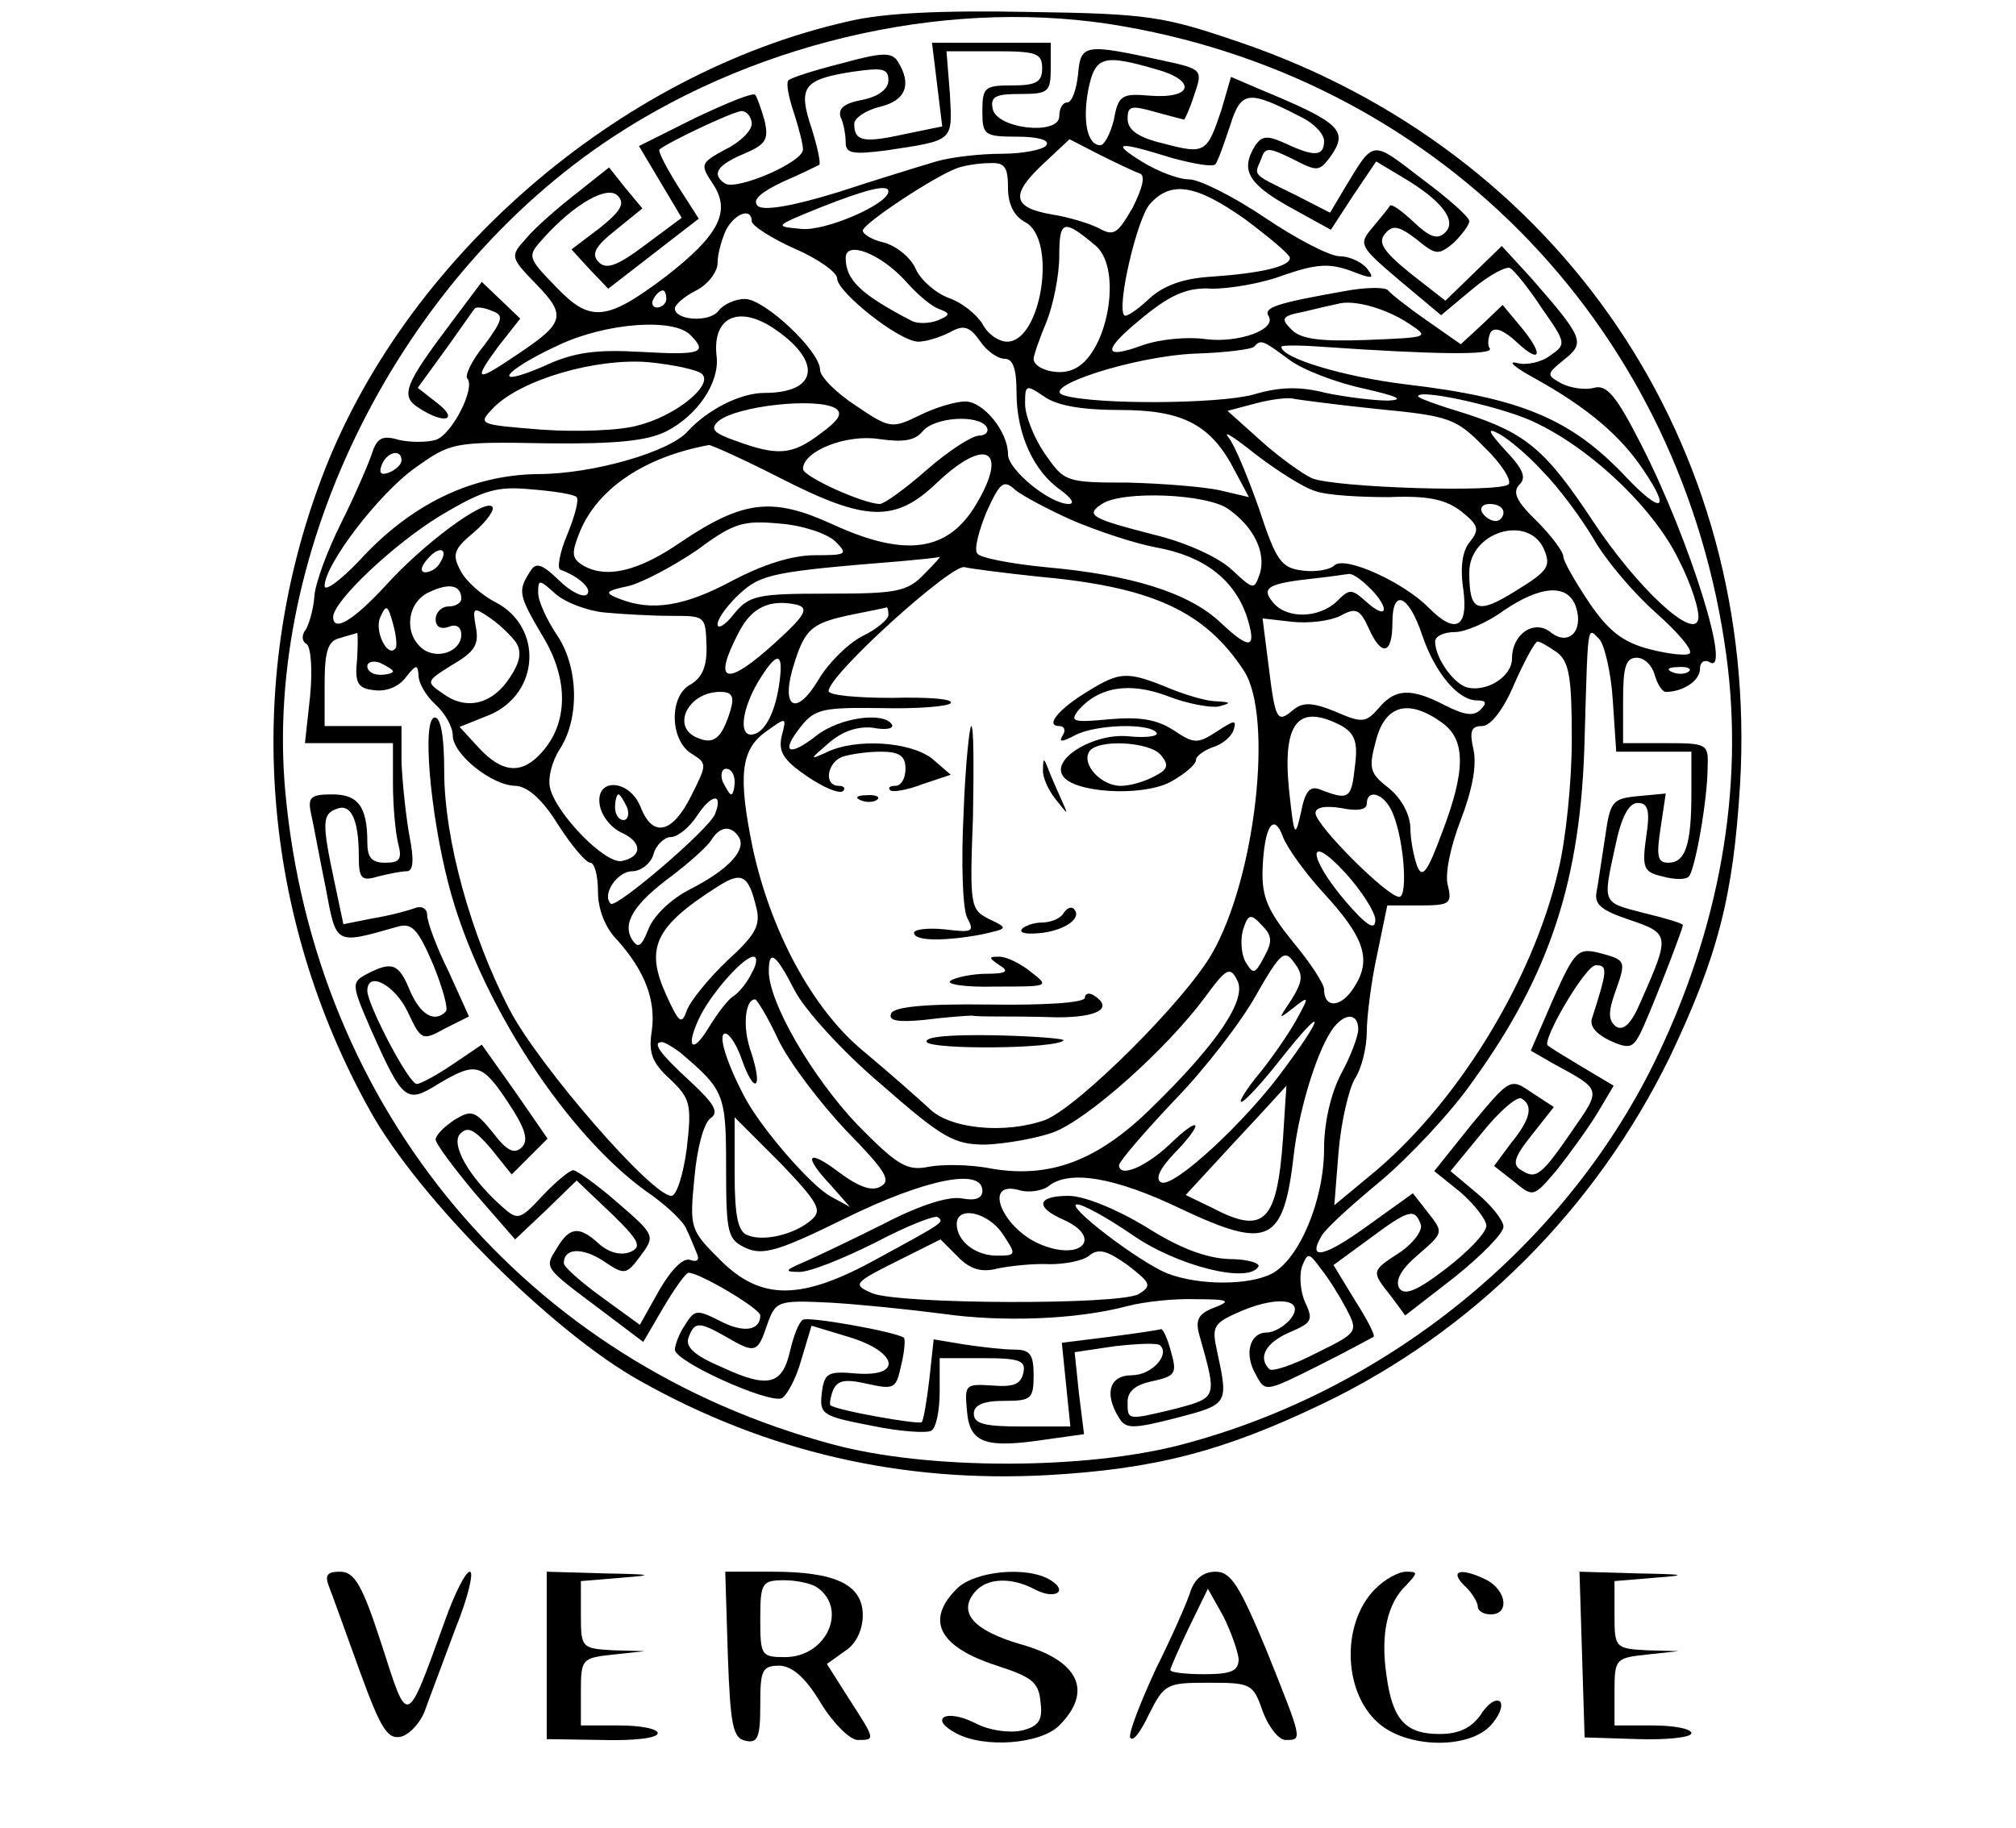 <?xml version="1.0" standalone="no"?>
<!DOCTYPE svg PUBLIC "-//W3C//DTD SVG 20010904//EN"
 "http://www.w3.org/TR/2001/REC-SVG-20010904/DTD/svg10.dtd">
<svg version="1.0" xmlns="http://www.w3.org/2000/svg"
 width="236pt" height="214pt" viewBox="0 0 236 214"
 preserveAspectRatio="xMidYMid meet">

<g transform="translate(0,214) scale(0.1,-0.1)"
fill="#000000" stroke="none">
<path d="M993 2115 c-270 -61 -521 -279 -617 -536 -91 -242 -70 -511 57 -739
57 -103 214 -260 317 -317 148 -83 306 -119 475 -110 127 7 207 28 322 83 178
85 321 229 408 407 56 118 74 187 82 319 23 397 -210 741 -587 869 -88 30
-106 33 -245 35 -102 2 -170 -1 -212 -11z m323 -6 c376 -66 654 -358 705 -737
21 -156 -8 -320 -85 -477 -106 -215 -313 -383 -552 -446 -113 -30 -298 -30
-409 0 -359 96 -607 392 -641 764 -26 284 134 603 384 767 175 115 402 164
598 129z"/>
<path d="M1097 2041 l6 -49 -44 -9 c-49 -11 -59 -8 -59 12 0 7 14 16 30 20 30
7 38 26 21 53 -7 11 -18 11 -65 -2 -32 -8 -60 -17 -63 -20 -3 -3 0 -19 6 -37
6 -18 11 -38 11 -44 0 -15 -77 -48 -91 -40 -17 11 -9 22 22 35 26 11 29 17 24
39 -4 14 -9 28 -11 30 -3 3 -34 -10 -70 -27 l-66 -33 25 -42 25 -42 -43 -32
c-32 -24 -45 -29 -54 -20 -9 9 -5 18 19 37 l32 26 -20 24 -19 24 -39 -31 c-22
-17 -48 -40 -58 -52 -19 -21 -19 -22 12 -54 35 -36 33 -45 -21 -81 -50 -34
-54 -33 -24 8 l26 33 -23 22 -22 21 -36 -48 c-55 -73 -60 -86 -37 -100 29 -19
47 -14 21 6 l-23 18 32 44 c18 25 33 47 35 49 2 2 11 1 20 -3 14 -5 13 -10 -9
-40 -15 -18 -23 -36 -20 -39 10 -11 -18 -66 -37 -72 -10 -3 -30 -3 -43 0 -20
6 -26 2 -32 -17 -4 -12 -20 -49 -36 -81 -16 -32 -30 -70 -31 -85 -1 -15 -6
-32 -10 -39 -5 -6 -5 -14 1 -17 5 -4 7 -30 4 -61 l-6 -55 52 0 51 0 0 -47 c0
-27 3 -58 6 -70 5 -19 2 -23 -15 -23 -16 0 -21 6 -21 24 0 42 -11 56 -41 56
-25 0 -29 -3 -25 -22 3 -13 10 -52 17 -86 13 -69 10 -68 84 -47 17 5 24 -2 42
-44 11 -27 18 -52 15 -55 -13 -14 -30 -4 -42 24 -13 32 -21 35 -50 20 -19 -10
-19 -12 5 -67 37 -83 41 -85 78 -62 44 26 51 25 82 -22 20 -30 24 -44 16 -52
-9 -9 -18 -4 -34 17 -21 26 -25 27 -45 15 -12 -8 -22 -18 -22 -23 0 -5 21 -33
46 -63 l47 -54 36 34 36 35 40 -38 c34 -33 37 -40 22 -46 -11 -4 -25 0 -36 10
-23 21 -34 20 -49 -5 -15 -24 -16 -22 52 -73 l49 -37 24 41 c13 22 26 40 29
40 13 0 84 -42 84 -50 0 -18 -20 -21 -48 -6 -26 13 -29 13 -40 -5 -7 -10 -12
-24 -12 -29 0 -14 109 -63 125 -57 6 3 17 23 23 45 l12 40 43 -13 c57 -17 65
-47 10 -43 -34 3 -38 1 -41 -23 -3 -25 1 -27 58 -38 33 -7 65 -9 70 -6 6 3 10
24 10 46 l0 39 51 0 c43 0 50 -3 47 -17 -3 -14 -12 -17 -37 -15 -31 2 -32 1
-29 -30 3 -38 22 -44 94 -33 l43 6 -6 48 -5 48 47 7 c27 3 50 4 53 1 12 -11
-10 -35 -33 -35 -26 0 -33 -21 -15 -50 8 -13 16 -13 67 0 61 16 61 16 48 77
-7 31 -5 34 30 49 44 18 74 12 55 -11 -7 -8 -19 -15 -27 -15 -20 0 -27 -25
-13 -49 11 -21 11 -21 73 10 34 17 63 33 65 34 2 2 -8 21 -22 43 l-25 41 41
30 c47 35 54 37 61 18 3 -7 -8 -22 -24 -33 -34 -22 -34 -22 -11 -51 l17 -23
58 45 c31 25 57 51 57 59 0 7 -14 25 -31 39 l-31 26 37 45 c20 25 41 43 46 40
14 -8 11 -24 -12 -52 l-20 -27 23 -18 c23 -19 23 -19 51 14 15 19 36 48 47 66
l19 32 -37 22 c-20 12 -38 23 -40 25 -8 5 44 94 56 94 14 0 14 -5 -4 -61 -4
-10 4 -19 20 -27 22 -10 27 -9 35 6 9 16 51 124 51 129 0 2 -20 8 -45 14 -50
13 -49 10 -34 79 7 34 16 50 26 50 12 0 15 -8 10 -40 -5 -36 -3 -41 19 -46 14
-4 28 -4 31 0 7 7 22 89 22 129 1 26 -1 27 -49 27 l-50 0 0 50 c0 39 3 50 16
50 9 0 18 -9 21 -20 3 -11 9 -20 13 -20 20 0 40 13 40 27 0 8 5 11 11 8 27
-18 -22 141 -79 253 -30 59 -41 72 -56 68 -11 -3 -28 0 -38 5 -18 10 -18 11 3
28 25 20 23 25 -39 96 l-34 37 -33 -32 -33 -32 -41 32 c-32 26 -38 36 -30 46
9 11 16 10 37 -6 23 -19 26 -19 44 -4 10 10 18 21 18 25 0 5 -25 27 -56 50
-60 46 -55 46 -91 -13 l-16 -27 -41 21 c-51 25 -48 22 -40 41 5 15 8 15 37 1
29 -15 31 -15 44 2 22 31 13 40 -81 79 l-35 15 -11 -38 c-17 -51 -19 -53 -68
-40 -30 7 -42 16 -42 29 0 15 4 16 32 8 18 -5 34 -9 34 -9 1 0 7 13 12 29 10
29 10 30 -36 40 -92 20 -97 20 -100 -16 -2 -18 -7 -33 -13 -33 -5 0 -9 -7 -9
-16 0 -23 -74 -15 -78 9 -3 14 4 17 32 17 33 0 36 2 36 30 l0 30 -70 0 -69 0
6 -49z m123 19 c0 -16 -7 -20 -35 -20 -32 0 -35 -2 -35 -30 0 -28 2 -30 41
-30 24 0 38 -4 34 -10 -3 -5 -27 -10 -52 -10 -26 0 -60 -4 -77 -9 -17 -5 -69
-21 -115 -36 -55 -17 -88 -22 -94 -16 -7 7 4 16 29 28 21 9 41 19 43 20 2 2
-2 21 -9 43 -16 48 -10 57 48 66 35 5 42 4 42 -10 0 -10 -11 -19 -31 -23 -21
-4 -28 -10 -25 -20 4 -8 6 -22 6 -30 0 -13 9 -14 48 -9 79 12 77 10 74 66 l-4
50 56 0 c49 0 56 -2 56 -20z m133 -1 c48 -13 44 -35 -7 -31 -33 3 -37 0 -42
-28 -4 -16 -11 -30 -16 -30 -15 0 -21 28 -14 65 8 39 17 42 79 24z m170 -56
c15 -7 27 -20 27 -28 0 -18 -11 -19 -45 -3 -22 10 -28 9 -36 -3 -17 -28 -8
-44 40 -71 l49 -27 26 40 27 40 30 -18 c46 -27 65 -51 51 -65 -9 -9 -18 -6
-37 12 -14 13 -26 22 -28 19 -1 -2 -10 -13 -20 -25 -17 -20 -16 -22 31 -62
l49 -41 36 30 c20 17 41 28 45 25 5 -3 22 -24 37 -47 28 -40 29 -42 10 -55
-10 -8 -28 -12 -39 -9 -12 3 -3 -5 19 -17 65 -36 103 -69 130 -110 31 -46 20
-50 -21 -7 -64 68 -122 93 -258 109 -74 9 -146 31 -146 44 0 2 21 2 48 0 130
-9 201 -10 196 -2 -3 4 -2 13 1 19 5 7 16 2 31 -12 29 -27 31 -13 3 20 l-20
24 -24 -23 -25 -23 -40 28 c-23 16 -43 32 -45 35 -3 4 -26 4 -52 -1 -79 -14
-94 -19 -88 -29 10 -16 -36 -32 -74 -27 -20 3 -53 0 -73 -7 -49 -18 -48 -6 3
35 31 25 51 33 78 31 20 0 58 6 84 16 38 13 53 14 78 5 26 -10 29 -10 19 3 -7
8 -21 14 -32 14 -11 0 -50 20 -87 45 -37 25 -77 45 -89 45 -12 0 -36 9 -54 20
-39 24 -30 25 34 5 26 -7 49 -11 51 -7 3 4 10 24 17 45 13 41 21 42 83 10z
m-643 -8 c0 -8 -14 -22 -31 -30 -29 -16 -30 -17 -14 -41 21 -32 6 -60 -56
-108 -69 -52 -88 -54 -128 -12 -34 35 -34 36 -15 57 37 41 75 62 87 50 9 -9 4
-18 -21 -38 l-33 -25 21 -23 22 -23 53 41 53 41 -25 39 c-13 21 -23 40 -21 42
11 9 85 44 96 45 6 0 12 -7 12 -15z m454 -58 c7 -2 4 -16 -8 -40 -18 -31 -22
-34 -40 -24 -12 6 -36 13 -55 16 -46 8 -48 23 -11 58 l32 30 35 -18 c20 -10
41 -20 47 -22z m-154 -17 c0 -19 7 -33 20 -40 38 -20 19 -140 -21 -140 -10 0
-23 9 -29 21 -7 11 -24 25 -39 30 -16 6 -33 21 -39 34 -6 14 -23 27 -37 31
-14 3 -25 10 -25 14 0 8 83 63 110 73 8 3 25 6 38 6 18 1 22 -4 22 -29z m-140
-4 c0 -15 -74 -47 -102 -44 -32 3 -32 3 22 25 53 21 80 28 80 19z m418 -33
c28 -21 52 -41 52 -45 0 -10 -34 -18 -93 -22 -33 -2 -56 -11 -72 -26 -14 -13
-27 -22 -29 -19 -9 10 15 113 30 130 25 28 54 23 112 -18z m-578 -2 c0 -5 23
-20 50 -32 28 -12 50 -28 50 -35 0 -16 73 -74 95 -74 9 0 25 5 37 11 16 9 23
7 35 -10 8 -12 21 -21 29 -21 10 0 14 -12 14 -40 0 -48 20 -92 52 -114 12 -9
17 -16 9 -16 -22 0 -71 40 -71 58 0 27 -29 62 -50 62 -11 0 -35 -7 -53 -16
-33 -16 -35 -16 -75 11 -23 15 -42 34 -42 42 0 22 -65 83 -88 83 -11 0 -25 -6
-31 -14 -11 -14 -51 -11 -51 3 0 4 11 14 25 21 14 7 25 22 25 32 0 11 5 28 10
39 11 20 30 26 30 10z m403 -29 c32 -28 13 -130 -28 -145 -17 -7 -45 1 -45 13
0 4 7 24 15 43 8 20 15 55 15 77 0 43 5 44 43 12z m-223 -41 c14 -16 32 -31
40 -33 13 -5 12 -7 -2 -13 -10 -4 -24 -4 -30 -1 -60 31 -78 48 -78 74 0 21 41
5 70 -27z m-280 -21 c0 -5 -5 -10 -11 -10 -5 0 -7 5 -4 10 3 6 8 10 11 10 2 0
4 -4 4 -10z m868 -28 c26 -17 26 -17 -48 -20 -55 -2 -77 1 -88 12 -13 13 -12
16 14 21 16 4 34 8 39 9 19 6 57 -5 83 -22z m-740 -8 c55 -38 49 -74 -13 -74
-29 0 -67 -20 -90 -45 -21 -24 -111 -50 -175 -50 -78 -1 -149 -35 -210 -102
-22 -23 -40 -36 -40 -29 0 25 64 109 107 139 41 29 44 30 153 28 82 -1 118 3
140 14 37 19 62 57 59 87 -6 47 26 62 69 32z m-100 -6 c21 -21 13 -24 -57 -20
-53 3 -79 0 -115 -17 -63 -27 -47 -5 18 25 55 26 134 32 154 12z m701 -29 c16
-12 55 -27 88 -34 39 -9 48 -13 28 -14 -16 0 -49 4 -73 9 -31 8 -55 7 -85 -2
-41 -11 -183 -12 -221 -1 -32 9 81 46 153 49 34 1 66 5 69 8 8 9 10 8 41 -15z
m-687 -17 c13 -13 -31 -49 -75 -60 -20 -6 -71 -8 -113 -5 -75 6 -75 6 -56 26
33 33 120 58 181 53 30 -3 58 -9 63 -14z m489 -42 c74 0 107 -17 135 -72 l16
-30 -34 8 c-18 4 -67 8 -107 9 -74 0 -75 1 -98 34 -13 19 -23 45 -23 58 0 23
1 23 22 9 15 -11 45 -16 89 -16z m303 1 c83 -8 91 -11 124 -45 20 -19 32 -39
28 -43 -10 -10 -202 -4 -230 7 -11 5 -39 25 -60 44 l-39 35 34 9 c19 5 39 7
44 5 6 -1 50 -7 99 -12z m175 -12 c68 -29 146 -102 176 -164 15 -29 25 -61 23
-70 -5 -25 -72 37 -124 116 -55 83 -78 102 -149 125 -30 9 -55 18 -55 20 0 9
88 -10 129 -27z m-811 13 c9 -6 4 -14 -18 -30 -33 -25 -50 -26 -99 -8 -26 9
-30 14 -20 23 22 18 115 28 137 15z m177 -22 c3 -5 -1 -10 -9 -10 -8 0 -36
-18 -61 -40 -25 -22 -50 -40 -55 -40 -19 0 -90 32 -90 41 0 21 51 41 89 35 28
-4 42 -2 51 9 14 17 66 20 75 5z m385 -75 c14 -5 53 -7 86 -7 47 2 67 -3 85
-17 20 -16 21 -21 10 -35 -9 -10 -12 -30 -8 -56 6 -45 -9 -53 -40 -22 -29 30
-99 62 -111 50 -5 -5 -22 -8 -37 -6 -25 3 -31 11 -51 72 -13 37 -29 76 -36 84
-7 9 7 0 32 -20 25 -19 56 -39 70 -43z m266 23 c18 -18 44 -53 59 -78 14 -25
47 -64 73 -87 26 -23 44 -44 40 -48 -3 -3 -24 -1 -47 5 -31 8 -48 21 -71 55
-16 24 -30 48 -30 54 0 5 -14 24 -31 41 -24 23 -29 34 -20 43 8 8 4 18 -17 40
-20 22 -22 27 -7 19 11 -6 34 -25 51 -44z m-892 -8 c100 -51 134 -52 183 -5
57 54 84 39 46 -25 -33 -56 -83 -63 -168 -24 -70 32 -104 29 -177 -20 -52 -36
-90 -44 -117 -27 -12 8 -12 14 -2 39 21 50 75 87 151 101 3 0 41 -17 84 -39z
m-444 21 c0 -5 -7 -11 -14 -14 -10 -4 -13 -1 -9 9 6 15 23 19 23 5z m785 -70
c28 -12 72 -27 99 -32 55 -10 90 -37 105 -79 13 -40 5 -42 -30 -9 -37 35 -104
56 -205 65 -41 4 -77 11 -80 16 -4 5 2 27 11 49 16 35 20 38 34 25 9 -7 39
-23 66 -35z m-580 27 c3 -3 -2 -22 -11 -44 -9 -21 -12 -40 -8 -41 22 -8 38
-23 31 -29 -4 -4 -19 3 -33 17 -21 20 -27 21 -34 9 -14 -22 -13 -27 16 -76 30
-50 29 -101 -2 -135 -23 -26 -46 -24 -73 5 l-23 25 35 14 c59 25 63 103 7 132
-16 8 -35 25 -41 37 -10 19 -8 25 16 45 15 13 25 27 21 30 -9 9 -80 -43 -125
-93 -37 -40 -61 -55 -61 -36 1 19 71 85 125 118 52 31 67 35 108 31 26 -2 50
-6 52 -9z m763 -14 c30 -21 44 -51 37 -75 -7 -20 -7 -20 -33 4 -16 15 -54 32
-91 41 -74 19 -81 23 -61 36 24 16 123 12 148 -6z m322 -4 c0 -5 -4 -10 -9
-10 -6 0 -13 5 -16 10 -3 6 1 10 9 10 9 0 16 -4 16 -10z m-782 -34 c15 -15 13
-16 -24 -16 -27 0 -61 -11 -97 -30 -56 -30 -94 -36 -132 -21 -18 7 -17 9 11
15 16 4 52 23 80 42 43 32 54 35 97 31 27 -2 56 -12 65 -21z m829 -8 c9 -21 6
-26 -33 -50 -45 -28 -54 -24 -54 22 0 47 68 68 87 28z m-1292 -17 c-3 -6 -11
-11 -17 -11 -6 0 -6 6 2 15 14 17 26 13 15 -4z m567 -13 c-20 -21 -33 -23
-113 -23 -83 0 -92 -2 -110 -24 -10 -13 -19 -18 -19 -12 0 7 12 23 26 36 25
23 40 26 189 38 22 2 42 4 45 5 2 1 -6 -8 -18 -20z m133 -3 c133 -12 195 -40
241 -110 35 -53 14 -242 -37 -331 -32 -56 -156 -179 -195 -195 -47 -17 -113
-11 -137 14 -13 12 -47 42 -77 67 -59 49 -108 140 -129 238 -17 83 -14 114 15
135 25 18 25 18 19 -5 -4 -18 2 -28 30 -47 19 -13 38 -21 42 -17 3 3 1 6 -5 6
-18 0 -14 27 4 34 9 3 29 6 45 6 22 0 29 -5 29 -20 0 -11 -5 -20 -12 -20 -6 0
-9 -2 -6 -5 2 -3 20 0 38 7 l33 11 -22 19 c-26 20 -90 24 -124 7 -20 -9 -19
-8 3 11 16 14 34 20 52 18 15 -3 25 -1 22 4 -10 15 -61 8 -88 -13 -33 -26 -43
-20 -18 11 16 20 26 22 94 21 42 -1 79 2 81 6 3 5 -28 7 -69 6 -41 0 -74 3
-74 8 0 19 144 149 159 145 9 -2 48 -7 86 -11z m387 -12 c10 -9 18 -21 18 -26
0 -6 -9 -2 -20 8 -18 16 -20 16 -35 1 -21 -20 -59 -21 -75 -1 -14 17 -6 22 50
28 19 2 37 5 39 5 3 1 13 -5 23 -15z m-1062 -14 c0 -5 -7 -9 -15 -9 -8 0 -15
-7 -15 -15 0 -9 6 -12 15 -9 9 4 15 0 15 -9 0 -20 -29 -30 -46 -16 -22 18 -17
55 9 66 23 11 37 8 37 -8z m167 -16 c21 -2 56 -4 79 -4 39 0 40 0 41 -34 1
-25 -5 -38 -18 -46 -26 -13 -25 -65 0 -81 19 -12 19 -12 0 -50 -22 -44 -45
-49 -59 -13 -13 33 -53 35 -48 3 2 -13 13 -27 26 -33 24 -11 24 -28 0 -33 -19
-4 -76 54 -84 85 -3 12 2 32 12 47 23 37 21 97 -5 134 -11 17 -21 38 -21 48 0
16 1 16 20 -1 11 -10 37 -20 57 -22z m1138 6 c9 -28 -9 -46 -30 -29 -19 15
-45 -2 -45 -31 0 -22 -32 -41 -55 -33 -16 7 -35 35 -35 53 0 6 10 11 23 11 12
0 38 11 57 25 44 30 76 32 85 4z m-936 -40 c-59 -54 -76 -50 -44 11 15 29 36
39 68 32 14 -4 10 -12 -24 -43z m756 7 c15 -44 42 -76 64 -76 11 0 12 -3 4
-11 -8 -8 -19 -6 -41 5 -40 21 -59 20 -78 -3 -15 -17 -19 -18 -51 -4 -27 11
-38 11 -49 2 -19 -16 -21 -13 -29 52 l-7 55 35 -4 c19 -2 44 1 56 7 18 10 23
8 33 -14 15 -34 28 -32 28 6 0 41 19 33 35 -15z m-1202 -15 c-9 -12 -25 20
-18 36 7 16 9 15 15 -7 4 -14 5 -27 3 -29z m141 7 c7 -11 5 -23 -7 -41 -20
-31 -50 -39 -77 -20 -22 15 -22 15 10 35 26 15 31 24 27 44 -4 23 -3 24 16 11
12 -8 25 -21 31 -29z m436 32 c0 -5 -14 -17 -31 -25 -17 -9 -40 -32 -51 -51
-27 -45 -45 -32 -28 20 13 41 21 47 70 57 19 4 36 7 38 8 1 0 2 -3 2 -9z
m-622 -52 c-3 -28 1 -34 20 -36 14 -2 29 4 37 15 12 15 14 16 15 2 0 -9 9 -24
20 -34 11 -10 20 -26 20 -36 0 -22 46 -59 74 -59 14 -1 31 -16 49 -45 16 -25
33 -45 38 -45 5 0 9 -15 9 -34 0 -20 8 -42 23 -57 32 -36 45 -70 40 -106 -4
-25 0 -37 21 -56 24 -23 26 -29 20 -81 -4 -31 -12 -56 -18 -56 -23 0 -154 151
-189 217 -46 88 -77 201 -77 280 0 41 -4 63 -11 63 -15 0 -6 -110 16 -195 35
-136 140 -298 239 -365 19 -14 37 -31 40 -40 4 -8 9 -21 12 -28 3 -7 0 -10 -8
-7 -8 3 -22 -11 -36 -35 l-23 -41 -44 32 c-25 18 -45 36 -45 40 0 18 21 19 46
3 25 -17 27 -17 44 6 17 23 17 24 -27 62 -24 21 -48 38 -52 38 -4 0 -20 -13
-36 -30 -27 -29 -29 -29 -48 -12 -39 35 -60 73 -48 85 9 9 17 4 36 -18 l24
-30 21 21 21 21 -38 55 -39 55 -34 -23 c-19 -13 -38 -23 -42 -23 -9 -1 -58 93
-58 109 0 24 32 7 47 -24 16 -34 17 -35 44 -20 l28 14 -24 53 c-14 28 -25 58
-25 66 0 7 -6 11 -14 8 -8 -3 -30 -9 -49 -12 l-35 -7 -11 52 c-14 66 -14 77 3
83 17 7 26 -13 26 -55 0 -27 3 -30 23 -24 12 3 27 6 33 6 8 0 9 13 3 43 -4 23
-8 61 -9 85 l0 42 -45 0 -45 0 0 49 c0 39 4 51 18 54 9 3 18 5 20 6 1 0 1 -14
0 -31z m1470 -48 l4 -60 44 0 44 0 0 -49 c0 -60 -7 -81 -27 -81 -13 0 -14 8
-9 41 l6 40 -32 -3 c-31 -3 -33 -6 -39 -48 -4 -25 -8 -54 -10 -64 -3 -15 6
-22 39 -33 47 -16 47 -18 13 -95 -11 -26 -20 -35 -29 -30 -9 7 -10 16 -1 41
13 37 13 37 -21 46 -23 5 -27 1 -52 -55 l-26 -60 26 -15 c57 -31 57 -29 23
-78 -37 -54 -43 -58 -60 -47 -11 6 -9 15 12 41 l26 33 -26 17 c-25 17 -25 17
-70 -37 l-44 -55 31 -25 c16 -14 30 -32 30 -39 0 -8 -21 -30 -47 -50 -35 -27
-49 -32 -55 -23 -5 9 2 22 22 39 30 26 30 26 12 49 l-18 23 -53 -38 c-51 -37
-71 -41 -54 -12 4 8 36 37 70 65 34 29 82 80 107 116 91 126 127 237 131 401
4 138 3 131 17 117 6 -6 14 -39 16 -72z m-65 56 c14 -11 17 -29 17 -102 0 -49
-7 -118 -16 -154 -30 -129 -120 -275 -221 -357 l-41 -34 5 63 c3 35 12 73 19
85 8 12 14 37 14 55 0 17 5 58 12 90 l12 58 38 0 c35 0 38 2 33 23 -4 13 3 46
15 77 13 34 19 63 15 82 -5 22 -3 28 10 28 10 0 25 19 38 50 12 27 24 49 27
49 3 0 13 -6 23 -13z m-1363 -22 c0 -2 -7 -4 -15 -4 -8 0 -15 4 -15 10 0 5 7
7 15 4 8 -4 15 -8 15 -10z m452 -16 c-5 -34 -18 -58 -33 -58 -14 0 -10 30 8
61 23 38 31 37 25 -3z m1065 16 c-3 -3 -12 -4 -19 -1 -8 3 -5 6 6 6 11 1 17
-2 13 -5z m-1122 -46 c-10 -32 -19 -40 -38 -32 -32 12 -12 54 26 54 14 0 17
-5 12 -22z m833 -14 c28 -20 28 -56 0 -129 -17 -46 -23 -54 -29 -39 -4 11 -8
31 -8 46 -1 16 -11 34 -26 46 -22 17 -23 23 -14 56 11 41 38 48 77 20z m-117
-4 c15 -9 19 -19 15 -48 -4 -37 -7 -39 -39 -27 -13 6 -19 0 -24 -26 -7 -31 -8
-29 -14 26 -8 80 11 102 62 75z m-711 -65 c0 -8 -2 -15 -4 -15 -2 0 -6 7 -10
15 -3 8 -1 15 4 15 6 0 10 -7 10 -15z m-126 -30 c3 -8 1 -15 -4 -15 -6 0 -10
7 -10 15 0 8 2 15 4 15 2 0 6 -7 10 -15z m103 -8 c-7 -18 -116 -111 -122 -105
-11 11 8 38 25 38 10 0 22 9 25 20 3 11 13 20 20 20 8 0 22 11 31 25 17 26 31
27 21 2z m791 6 c15 -28 21 -103 10 -103 -14 0 -98 84 -98 98 0 7 11 9 30 6
19 -4 30 -2 30 5 0 17 18 13 28 -6z m-79 -98 c49 -53 57 -79 36 -111 -15 -24
-35 -25 -35 -2 0 6 -16 31 -37 56 -29 36 -36 52 -35 84 2 51 13 68 24 38 5
-13 26 -42 47 -65z m-684 65 c9 -15 -12 -38 -57 -61 -22 -11 -43 -31 -49 -47
-8 -20 -12 -23 -19 -12 -12 19 2 42 47 75 21 16 42 35 46 42 10 16 23 17 32 3z
m745 -97 c0 -13 -10 -7 -35 22 -45 53 -45 82 0 33 19 -21 35 -46 35 -55z
m-725 16 c6 -22 0 -33 -34 -64 -22 -21 -43 -47 -47 -58 -6 -17 -9 -15 -24 18
-25 55 -14 80 60 127 28 18 36 14 45 -23z m595 -59 c-11 -21 -13 -21 -22 -6
-5 9 -6 26 -3 37 6 19 9 20 22 6 12 -12 13 -19 3 -37z m32 -50 c-16 -24 -16
-24 2 -10 19 15 19 14 3 -15 -9 -16 -29 -45 -43 -62 -15 -18 -24 -33 -21 -33
4 0 25 23 47 51 49 62 53 55 5 -10 -46 -64 -133 -144 -146 -135 -7 4 -1 16 15
33 37 38 32 47 -5 11 -29 -27 -59 -39 -59 -24 0 4 29 38 65 76 36 37 79 93 96
124 28 49 33 53 44 37 11 -14 10 -22 -3 -43z m-632 31 c-5 -11 -15 -23 -21
-27 -6 -3 -19 -20 -30 -38 -20 -33 -27 -20 -8 17 15 28 50 67 61 67 5 0 4 -9
-2 -19z m50 -20 c11 -22 56 -72 101 -110 73 -64 86 -71 123 -71 23 1 58 7 78
14 40 14 134 98 179 159 24 33 29 36 37 20 13 -22 -23 -75 -100 -150 -63 -62
-119 -83 -188 -71 -25 5 -58 5 -73 2 -25 -5 -36 1 -84 50 -52 55 -103 142
-103 179 0 26 8 21 30 -22z m-19 -58 c13 -27 49 -74 79 -106 46 -47 54 -59 41
-66 -10 -6 -25 -1 -48 16 -38 29 -44 21 -10 -15 l22 -25 -22 12 c-23 12 -83
81 -102 118 -21 40 -31 73 -22 73 5 0 14 -14 20 -32 6 -17 13 -29 16 -26 3 3
0 19 -6 37 -10 28 -7 61 5 61 2 0 15 -21 27 -47z m679 12 c0 -8 -9 -32 -20
-52 -12 -23 -20 -57 -20 -88 0 -60 -29 -129 -61 -146 -27 -14 -85 -14 -122 0
-33 13 -122 81 -106 81 7 0 36 -16 65 -36 52 -36 135 -57 147 -37 3 4 -12 9
-34 9 -27 1 -59 13 -98 38 -35 21 -72 36 -90 36 -37 0 -40 -13 -6 -28 45 -20
23 -48 -24 -30 -46 17 -72 76 -29 65 12 -4 28 -1 35 4 24 20 78 11 155 -26
104 -49 121 -41 133 67 7 55 29 124 47 146 14 17 28 15 28 -3z m-794 -27 c52
-44 54 -49 54 -135 0 -78 2 -84 23 -94 20 -9 38 -4 117 35 94 46 160 59 160
32 0 -9 -8 -12 -24 -9 -15 3 -50 -8 -92 -30 -38 -19 -80 -39 -94 -45 -21 -9
-22 -11 -5 -11 11 -1 51 15 89 34 38 20 71 33 74 30 7 -6 9 -5 -70 -48 -90
-50 -137 -50 -185 -2 -35 35 -36 37 -30 97 3 34 11 64 19 69 10 7 4 17 -24 43
-36 33 -45 46 -33 46 3 0 13 -6 21 -12z m706 -100 c-7 -99 -22 -114 -83 -82
l-31 15 59 64 c32 34 58 63 59 64 0 0 -2 -27 -4 -61z m-552 -96 c-19 -17 -56
-26 -75 -18 -11 4 -15 22 -15 72 l0 66 53 -53 c45 -47 50 -56 37 -67z m224
-17 c16 -24 16 -25 -7 -25 -25 0 -47 17 -47 37 0 22 37 14 54 -12z m-6 -40
c15 3 42 6 61 5 18 0 39 4 46 10 11 9 21 6 45 -11 27 -21 29 -24 13 -34 -23
-13 -280 -12 -312 1 -23 10 -22 12 28 37 l52 26 21 -21 c14 -14 27 -18 46 -13z
m408 -47 c14 -27 14 -28 -35 -52 -27 -14 -51 -22 -55 -19 -14 14 -4 31 23 43
26 11 29 14 19 35 -6 13 -7 32 -4 42 7 17 8 17 22 -2 9 -11 22 -32 30 -47z
m-473 -6 c70 -10 157 -7 217 9 19 5 55 9 80 8 39 0 42 -2 21 -10 -18 -7 -22
-14 -17 -32 21 -74 21 -73 -27 -86 -58 -14 -57 -14 -57 8 0 12 9 20 29 24 27
6 29 9 22 34 -4 15 -9 27 -12 27 -2 -1 -29 -5 -60 -9 l-56 -7 5 -49 5 -49 -57
0 c-43 0 -56 3 -56 15 0 10 11 15 35 15 32 0 35 2 35 30 0 24 -4 30 -22 30
-13 0 -39 3 -59 6 l-36 6 -5 -46 c-3 -26 -7 -49 -9 -51 -4 -3 -101 14 -107 20
-1 1 0 9 3 17 5 12 14 14 40 8 32 -7 34 -6 40 22 4 16 5 31 3 32 -10 7 -111
25 -118 21 -5 -3 -11 -19 -15 -36 -9 -40 -25 -45 -79 -20 -33 14 -44 24 -40
35 7 19 12 19 44 1 34 -20 37 -19 48 14 10 28 12 29 74 26 34 -2 93 -8 131
-13z"/>
<path d="M1274 1331 c-35 -21 -51 -41 -34 -41 6 0 8 -5 4 -11 -5 -8 -1 -8 14
0 24 13 88 15 96 3 2 -4 -12 -6 -33 -4 -40 4 -90 -26 -77 -46 12 -20 91 -25
125 -8 17 9 31 21 31 26 0 5 9 11 19 15 11 3 22 12 25 20 4 13 1 12 -19 -1
-23 -15 -27 -15 -51 1 -20 13 -40 16 -75 13 -42 -4 -47 -3 -37 10 24 28 60 34
105 17 23 -9 51 -14 60 -12 15 4 14 5 -3 6 -12 0 -38 8 -57 16 -47 19 -56 19
-93 -4z m85 -75 c10 -12 8 -17 -8 -25 -11 -6 -28 -11 -39 -11 -23 0 -46 25
-37 40 9 15 71 12 84 -4z"/>
<path d="M1128 1188 c-3 -59 -1 -111 4 -122 9 -17 7 -18 -26 -14 -20 2 -36 0
-36 -4 0 -10 36 -10 79 -2 31 7 32 7 9 18 -22 11 -23 15 -19 119 1 59 1 107
-2 107 -2 0 -7 -46 -9 -102z"/>
<path d="M1221 1239 c-1 -8 6 -24 15 -35 15 -19 15 -19 6 1 -5 11 -12 27 -15
35 -5 13 -6 13 -6 -1z"/>
<path d="M1008 1203 c7 -3 16 -2 19 1 4 3 -2 6 -13 5 -11 0 -14 -3 -6 -6z"/>
<path d="M1245 1071 c-3 -6 -15 -11 -25 -11 -10 0 -21 -4 -24 -8 -3 -5 8 -6
25 -4 28 4 46 18 36 28 -3 3 -8 1 -12 -5z"/>
<path d="M1170 1010 c12 -7 8 -10 -15 -10 -16 0 -36 -4 -42 -8 -7 -4 16 -8 52
-7 63 0 64 0 42 17 -12 10 -29 18 -37 18 -13 0 -13 -1 0 -10z"/>
<path d="M1270 972 c0 -6 -48 -9 -112 -8 -78 1 -113 -3 -115 -11 -3 -8 8 -10
39 -7 24 3 49 5 56 5 6 -1 20 -1 30 -1 9 0 41 0 70 -1 48 0 66 11 42 26 -5 3
-10 2 -10 -3z"/>
<path d="M1085 920 c6 -9 151 -8 160 2 2 2 -34 5 -81 6 -54 1 -83 -2 -79 -8z"/>
<path d="M385 283 c4 -10 20 -55 36 -99 25 -69 33 -81 49 -77 10 3 23 17 28
32 5 14 21 56 35 94 15 37 22 67 17 67 -5 0 -18 -26 -29 -57 -46 -127 -43
-125 -74 -29 -23 71 -32 86 -49 86 -15 0 -18 -4 -13 -17z"/>
<path d="M640 202 l0 -98 65 -1 c36 -1 65 2 65 8 0 5 -20 9 -45 9 l-45 0 0 39
c0 39 1 40 38 44 l37 4 -37 1 c-37 2 -38 3 -38 41 l0 40 48 4 c39 3 36 4 -20
5 l-68 2 0 -98z"/>
<path d="M852 203 c3 -84 6 -98 21 -101 14 -3 17 4 17 42 0 41 2 46 23 46 15
-1 30 -14 48 -44 14 -23 34 -43 43 -43 21 0 21 0 -10 48 l-26 41 21 15 c13 8
21 25 21 42 0 36 -32 51 -106 51 l-55 0 3 -97z m104 79 c37 -25 12 -82 -37
-82 -28 0 -29 2 -29 45 0 42 2 45 28 45 15 0 32 -4 38 -8z"/>
<path d="M1120 280 c-37 -37 -21 -68 47 -90 40 -13 49 -19 51 -42 3 -22 -2
-29 -22 -34 -15 -3 -38 0 -55 9 -34 17 -54 5 -22 -12 33 -18 99 -13 121 9 40
40 23 76 -45 95 -55 16 -74 37 -54 61 14 17 43 18 71 3 23 -12 39 -2 18 11
-27 17 -89 11 -110 -10z"/>
<path d="M1394 278 c-4 -13 -22 -54 -41 -92 -18 -39 -32 -75 -30 -80 3 -6 12
6 22 27 18 36 21 37 70 37 49 0 52 -1 63 -33 7 -19 19 -34 27 -34 20 0 20 -1
-22 104 -32 77 -42 93 -60 93 -14 0 -24 -8 -29 -22z m56 -80 c0 -14 -8 -18
-40 -18 -22 0 -40 2 -40 5 0 2 10 25 22 50 l22 45 18 -32 c9 -18 17 -41 18
-50z"/>
<path d="M1610 280 c-41 -41 -38 -125 7 -160 35 -27 103 -27 128 0 10 11 15
23 11 28 -5 4 -15 -3 -23 -16 -11 -15 -25 -22 -48 -22 -40 0 -55 17 -62 69 -7
48 1 84 23 105 14 15 14 16 0 16 -9 0 -25 -9 -36 -20z"/>
<path d="M1714 284 c9 -8 16 -20 16 -25 0 -5 7 -9 15 -9 22 0 19 27 -4 40 -30
15 -45 12 -27 -6z"/>
<path d="M1852 203 l3 -97 63 -2 c34 -1 62 2 62 7 0 5 -20 9 -45 9 l-45 0 0
39 c0 39 1 40 38 44 l37 4 -37 1 c-37 2 -38 3 -38 41 l0 40 48 4 c39 3 35 4
-21 5 l-68 2 3 -97z"/>
</g>
</svg>
